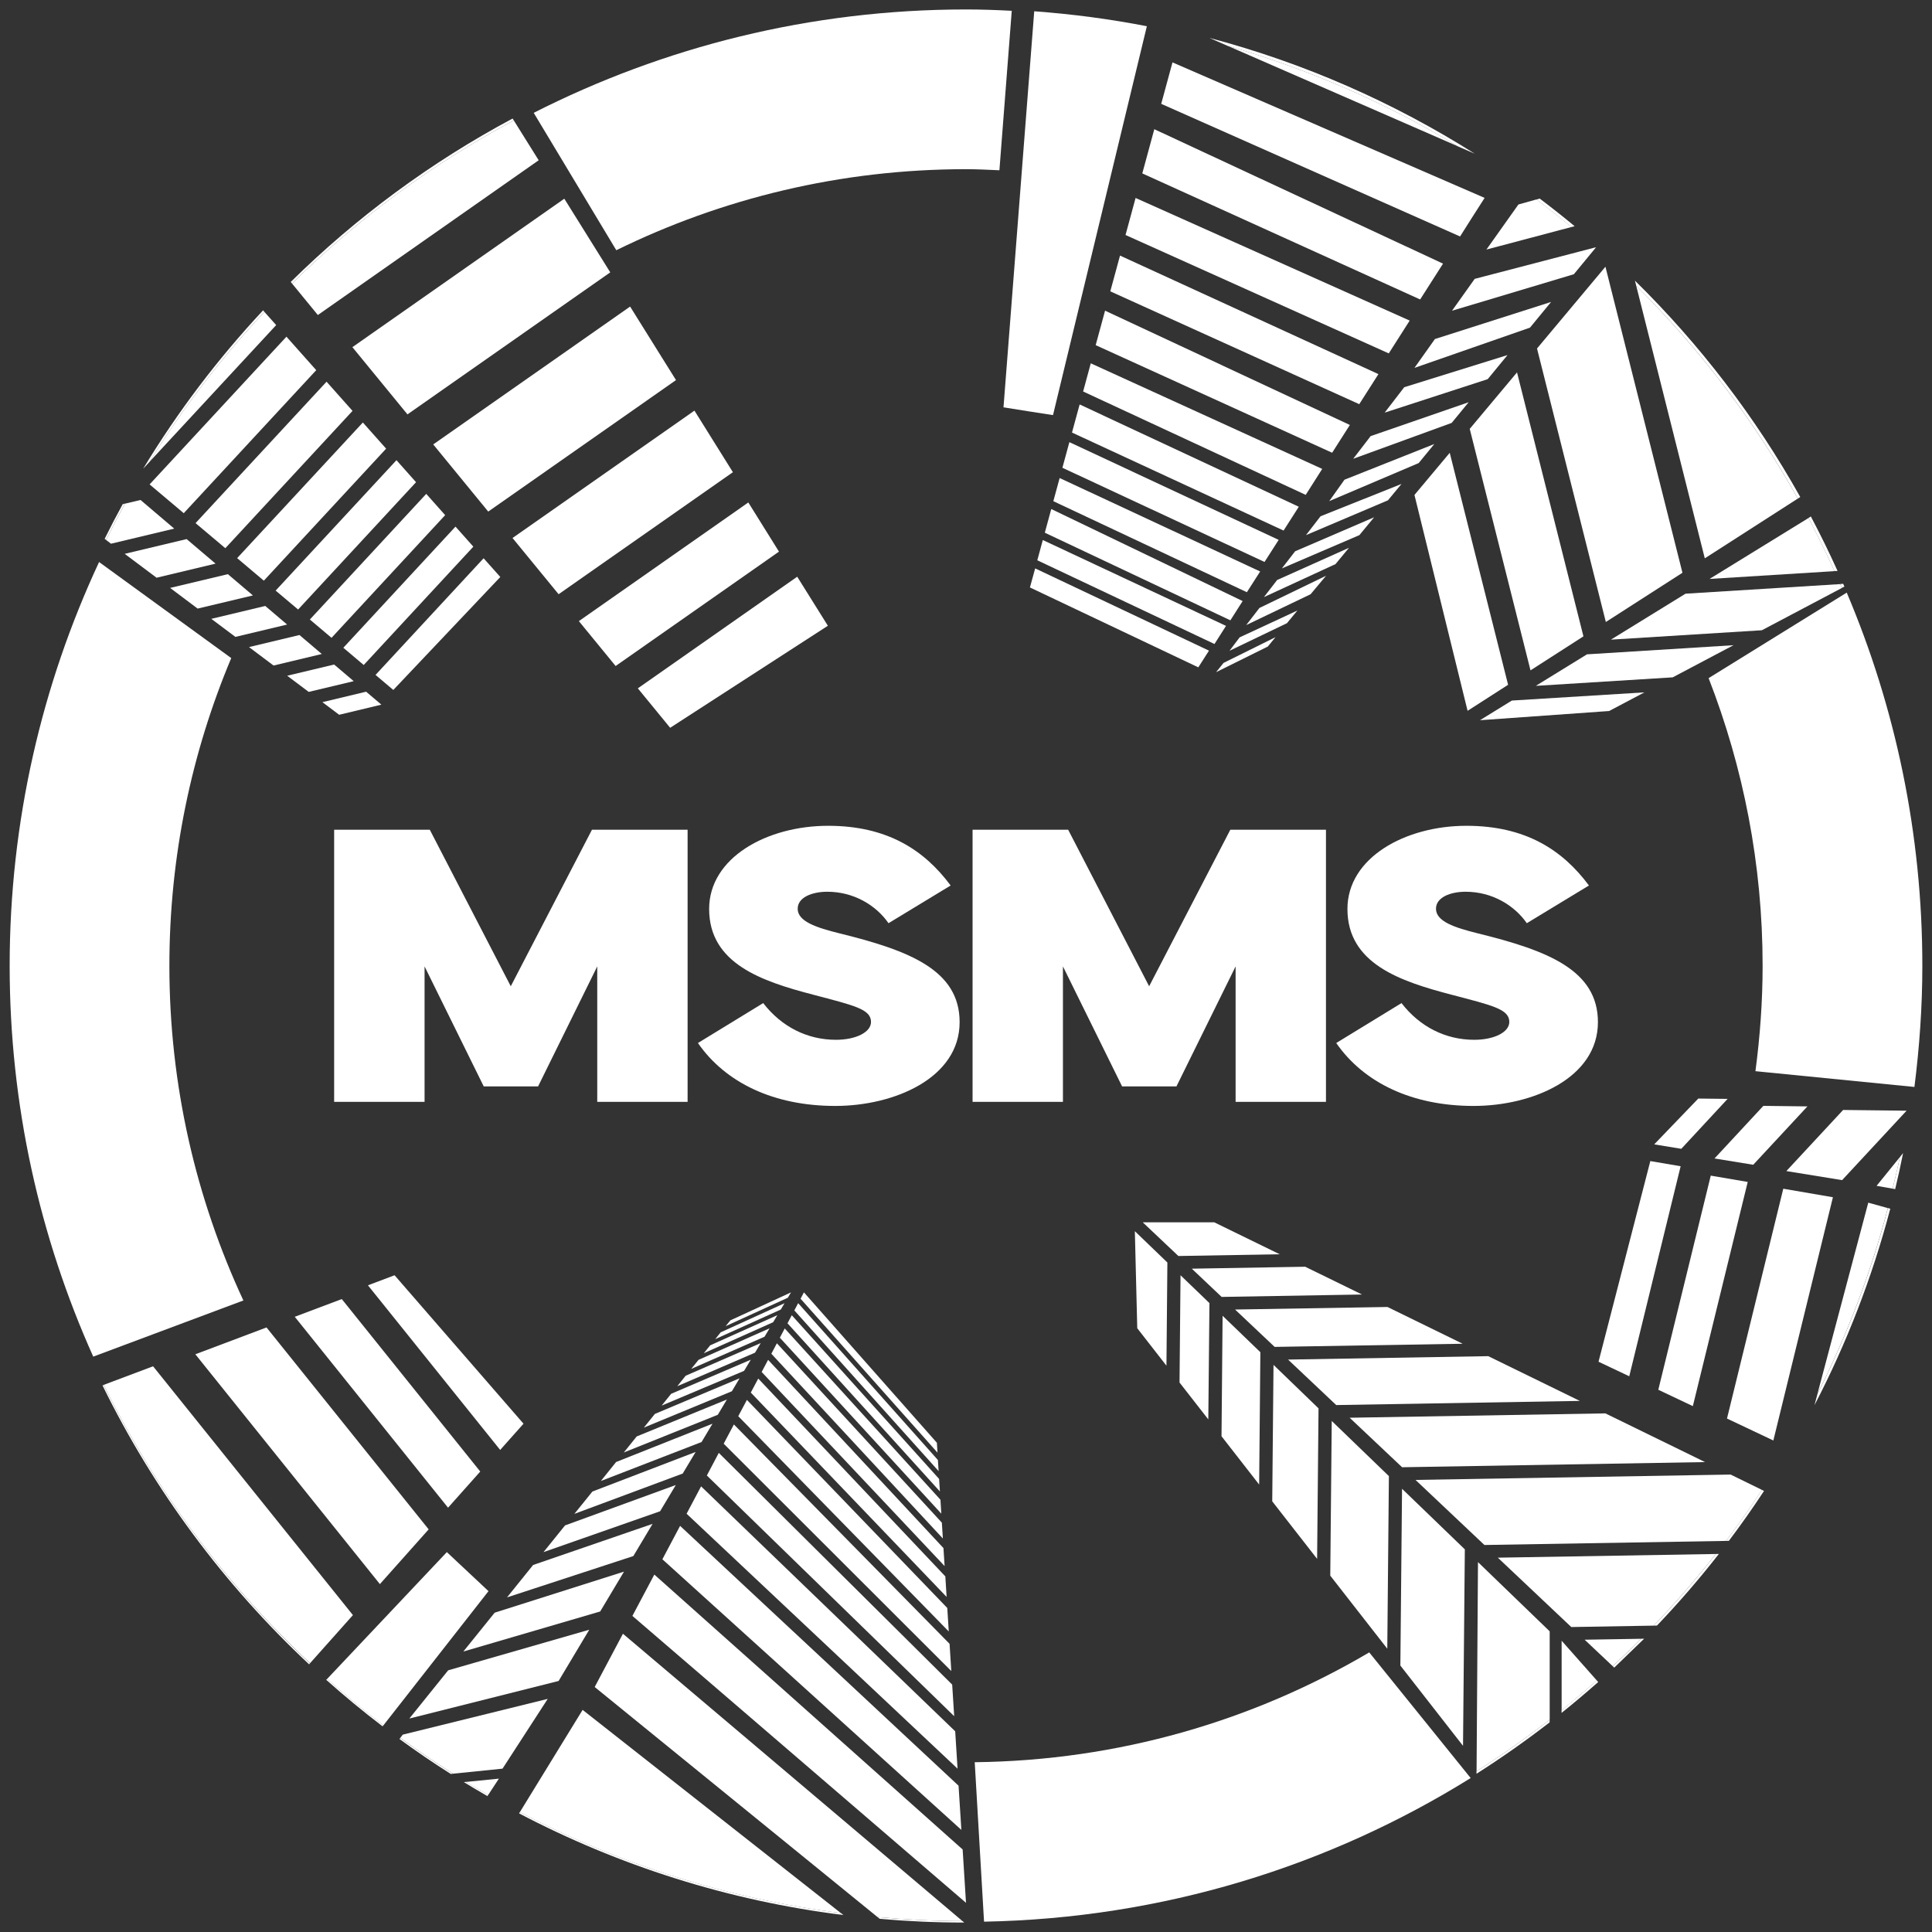 <?xml version="1.0" encoding="utf-8"?>
<!-- Generator: Adobe Illustrator 27.0.0, SVG Export Plug-In . SVG Version: 6.00 Build 0)  -->
<svg version="1.1" id="Layer_1" xmlns="http://www.w3.org/2000/svg" xmlns:xlink="http://www.w3.org/1999/xlink" x="0px" y="0px"
	 viewBox="0 0 288 288" style="enable-background:new 0 0 288 288;" xml:space="preserve">
<rect x="0" y="0" width="288" height="288" fill="#333333" stroke="none"/>
<style type="text/css">
	.st0{fill:#FFFFFF;}
</style>
<g>
	<path class="st0" d="M49.81,123.69h14.26l12.07,23.33l12.1-23.33h14.26v40.56H89.03v-20.19l-8.82,17.89h-8.1l-8.82-17.89v20.19
		H49.81V123.69z"/>
	<path class="st0" d="M113.77,149.53c2.73,3.53,6.56,5.47,10.84,5.47c2.98,0,5.23-1.13,5.23-2.66c0-1.91-2.5-2.45-8.61-4.06
		c-7.66-2-15.52-4.63-15.52-12.78c0-7.65,8.61-12.4,17.74-12.4c8.79,0,14.32,3.59,18.26,8.9l-9.26,5.62
		c-1.85-2.66-5.16-4.69-9.13-4.69c-2.22,0-4.41,0.81-4.41,2.54c0,1.88,2.77,2.81,6.26,3.67c10.46,2.57,17.88,5.5,17.88,13.23
		c0,8.33-9.74,12.49-18.53,12.49c-9.2,0-16.38-3.47-20.48-9.38L113.77,149.53z"/>
	<path class="st0" d="M144.97,123.69h14.26l12.07,23.33l12.1-23.33h14.26v40.56h-13.47v-20.19l-8.82,17.89h-8.1l-8.82-17.89v20.19
		h-13.47V123.69z"/>
	<path class="st0" d="M208.92,149.53c2.73,3.53,6.56,5.47,10.84,5.47c2.97,0,5.23-1.13,5.23-2.66c0-1.91-2.49-2.45-8.61-4.06
		c-7.66-2-15.52-4.63-15.52-12.78c0-7.65,8.61-12.4,17.74-12.4c8.79,0,14.32,3.59,18.26,8.9l-9.26,5.62
		c-1.85-2.66-5.16-4.69-9.13-4.69c-2.22,0-4.41,0.81-4.41,2.54c0,1.88,2.77,2.81,6.26,3.67c10.46,2.57,17.88,5.5,17.88,13.23
		c0,8.33-9.74,12.49-18.53,12.49c-9.2,0-16.38-3.47-20.48-9.38L208.92,149.53z"/>
</g>
<path class="st0" d="M75.58,238.12l18.83-6.16c0.96-1.6,1.92-3.2,2.87-4.8l-17.81,6.13C78.17,234.9,76.88,236.51,75.58,238.12z"/>
<path class="st0" d="M108.17,197.69l9.27-4.24c0.16-0.27,0.32-0.54,0.48-0.8l-9.04,4.17C108.64,197.11,108.41,197.4,108.17,197.69z"
	/>
<path class="st0" d="M85.62,225.67l16.15-6.01c0.64-1.07,1.28-2.15,1.93-3.22l-15.39,5.9C87.41,223.45,86.51,224.56,85.62,225.67z"
	/>
<path class="st0" d="M61.02,256.18l22.25-5.6c1.52-2.55,3.05-5.1,4.57-7.64l-21.03,6.05C64.88,251.39,62.95,253.79,61.02,256.18z"/>
<path class="st0" d="M69.07,246.19l20.4-5.97c1.18-1.98,2.37-3.96,3.55-5.94l-19.28,6.12C72.18,242.33,70.62,244.26,69.07,246.19z"
	/>
<path class="st0" d="M89.57,220.77l15.01-5.81c0.54-0.91,1.09-1.82,1.63-2.73l-14.37,5.71C91.08,218.89,90.32,219.83,89.57,220.77z"
	/>
<path class="st0" d="M59.55,259.23c2.49,1.82,5.04,3.56,7.65,5.21c0.11-0.01,0.23-0.02,0.34-0.03c-2.68-1.7-5.31-3.47-7.87-5.34
	C59.63,259.12,59.59,259.17,59.55,259.23z"/>
<path class="st0" d="M81.65,253.25c-7.2,1.78-14.41,3.55-21.61,5.33c-0.12,0.16-0.25,0.32-0.37,0.48c2.56,1.87,5.19,3.64,7.87,5.34
	c2.46-0.25,4.91-0.5,7.37-0.75C77.16,260.19,79.4,256.72,81.65,253.25z"/>
<path class="st0" d="M69.15,265.66c1.16,0.71,2.33,1.4,3.51,2.08c0.04-0.06,0.08-0.12,0.12-0.19c-1.11-0.64-2.24-1.26-3.33-1.93
	C69.35,265.64,69.25,265.65,69.15,265.66z"/>
<path class="st0" d="M69.45,265.63c1.09,0.67,2.22,1.29,3.33,1.93c0.53-0.81,1.06-1.61,1.59-2.42
	C72.73,265.3,71.09,265.46,69.45,265.63z"/>
<path class="st0" d="M81.02,231.37l17.38-6.09c0.78-1.3,1.56-2.61,2.34-3.91l-16.51,6.02C83.16,228.71,82.09,230.04,81.02,231.37z"
	/>
<path class="st0" d="M92.99,216.52l14.01-5.62c0.45-0.76,0.91-1.52,1.36-2.28l-13.45,5.51C94.28,214.93,93.64,215.72,92.99,216.52z"
	/>
<path class="st0" d="M104.92,201.72l10.33-4.62c0.21-0.35,0.42-0.7,0.63-1.05l-10.02,4.5C105.55,200.95,105.23,201.33,104.92,201.72
	z"/>
<path class="st0" d="M106.62,199.62l9.77-4.41c0.19-0.31,0.38-0.63,0.56-0.94l-9.52,4.34C107.16,198.94,106.89,199.28,106.62,199.62
	z"/>
<path class="st0" d="M98.63,209.53l12.29-5.18c0.33-0.56,0.66-1.11,1-1.66l-11.87,5.08C99.58,208.35,99.1,208.94,98.63,209.53z"/>
<path class="st0" d="M103.04,204.06l10.93-4.8c0.25-0.42,0.5-0.83,0.75-1.25l-10.59,4.7C103.76,203.16,103.4,203.61,103.04,204.06z"
	/>
<path class="st0" d="M95.98,212.81l13.12-5.42c0.38-0.64,0.77-1.28,1.15-1.93l-12.63,5.31C97.08,211.45,96.53,212.13,95.98,212.81z"
	/>
<path class="st0" d="M100.96,206.64l11.59-5c0.28-0.48,0.57-0.95,0.85-1.43l-11.19,4.87C101.79,205.61,101.37,206.12,100.96,206.64z
	"/>
<path class="st0" d="M113.03,205.5c-0.37,0.7-0.74,1.39-1.11,2.09l29.19,30.46c-0.07-1.02-0.13-2.04-0.19-3.06L113.03,205.5z"/>
<path class="st0" d="M114.5,202.71c-0.32,0.6-0.64,1.21-0.96,1.81l27.27,28.93c-0.06-0.89-0.11-1.78-0.17-2.68L114.5,202.71z"/>
<path class="st0" d="M111.34,208.68c-0.43,0.81-0.86,1.62-1.29,2.43l31.38,32.09c-0.07-1.17-0.15-2.33-0.22-3.5L111.34,208.68z"/>
<path class="st0" d="M109.4,212.34c-0.51,0.96-1.02,1.92-1.52,2.87l33.93,33.89c-0.09-1.35-0.17-2.7-0.26-4.06L109.4,212.34z"/>
<path class="st0" d="M118.41,195.34l21.51,23.96c-0.03-0.55-0.07-1.11-0.11-1.66l-20.83-23.38
	C118.79,194.63,118.6,194.99,118.41,195.34z"/>
<path class="st0" d="M107.15,216.58c-0.6,1.12-1.19,2.24-1.78,3.37l36.87,35.88c-0.1-1.57-0.2-3.14-0.3-4.71L107.15,216.58z"/>
<path class="st0" d="M119.84,192.65c-0.17,0.32-0.33,0.63-0.5,0.95l20.41,22.94c-0.03-0.49-0.06-0.98-0.09-1.47L119.84,192.65z"/>
<path class="st0" d="M117.39,197.26l22.72,25.07c-0.04-0.62-0.08-1.25-0.12-1.87l-21.96-24.4
	C117.82,196.46,117.61,196.86,117.39,197.26z"/>
<path class="st0" d="M116.98,198.03c-0.24,0.46-0.49,0.92-0.73,1.38l24.07,26.23c-0.04-0.69-0.09-1.39-0.13-2.08L116.98,198.03z"/>
<path class="st0" d="M115.81,200.24c-0.28,0.52-0.55,1.04-0.83,1.56l25.57,27.54c-0.05-0.79-0.1-1.57-0.15-2.36L115.81,200.24z"/>
<path class="st0" d="M77.38,270.32c14.78,7.75,31.08,13,48.35,15.15l-0.38-0.3c-17.08-2.18-33.22-7.37-47.86-15.04
	C77.45,270.2,77.41,270.26,77.38,270.32z"/>
<path class="st0" d="M77.49,270.14c14.64,7.67,30.78,12.86,47.86,15.04l-38.5-30.29C83.73,259.97,80.61,265.05,77.49,270.14z"/>
<path class="st0" d="M104.51,221.57c-0.72,1.36-1.44,2.72-2.16,4.08l40.39,38c-0.12-1.86-0.24-3.71-0.35-5.57L104.51,221.57z"/>
<path class="st0" d="M98.74,232.44l44.57,40.34c-0.14-2.2-0.28-4.39-0.42-6.59l-41.51-38.73C100.5,229.12,99.62,230.78,98.74,232.44
	z"/>
<path class="st0" d="M97.54,234.72c-1.09,2.05-2.18,4.11-3.27,6.16L144,283.65c-0.17-2.65-0.34-5.3-0.5-7.95L97.54,234.72z"/>
<path class="st0" d="M131.15,286.04c4.11,0.36,8.27,0.55,12.48,0.55c0.04,0,0.07,0,0.11,0c-0.09-0.07-0.17-0.14-0.26-0.22
	c-4.27,0-8.48-0.22-12.65-0.59C130.93,285.86,131.04,285.95,131.15,286.04z"/>
<path class="st0" d="M88.65,251.48c14.06,11.43,28.11,22.87,42.17,34.3c4.17,0.37,8.38,0.59,12.65,0.59
	c-16.87-14.28-33.74-28.56-50.61-42.83C91.46,246.18,90.06,248.83,88.65,251.48z"/>
<polygon class="st0" points="29.12,201.88 56.63,236.14 63.9,227.98 39.73,197.88 "/>
<polygon class="st0" points="78.04,212.23 58.82,190.1 54.85,191.6 74.56,216.14 "/>
<polygon class="st0" points="50.95,193.65 43.94,196.29 66.79,224.75 71.59,219.36 "/>
<path class="st0" d="M15.46,206.45l-0.18,0.07c7.69,15.69,18.17,29.77,30.8,41.58l0.13-0.15C33.61,236.15,23.14,222.11,15.46,206.45
	z"/>
<path class="st0" d="M22.82,203.67l-7.36,2.77c7.68,15.67,18.15,29.7,30.76,41.49l6.39-7.17L22.82,203.67z"/>
<path class="st0" d="M198.3,234.88c2.83,3.63,5.66,7.26,8.5,10.89l0.24-25.73c-2.84-2.74-5.68-5.48-8.52-8.22L198.3,234.88z"/>
<path class="st0" d="M208.75,248.28c3.11,3.99,6.23,7.98,9.34,11.97l0.27-29.29c-3.12-3.01-6.24-6.02-9.36-9.03L208.75,248.28z"/>
<path class="st0" d="M180.29,194.25c-1.44-1.38-2.87-2.77-4.31-4.15l-0.15,15.99c1.43,1.83,2.86,3.67,4.29,5.5L180.29,194.25z"/>
<path class="st0" d="M187.88,201.57c-1.88-1.81-3.75-3.62-5.63-5.43l-0.16,17.96c1.87,2.4,3.74,4.8,5.61,7.2L187.88,201.57z"/>
<path class="st0" d="M169.53,198c1.45,1.86,2.9,3.72,4.35,5.58l0.14-15.38c-1.62-1.56-3.23-3.12-4.85-4.67
	C169.3,188.36,169.41,193.18,169.53,198z"/>
<path class="st0" d="M189.65,223.8c2.23,2.86,4.46,5.72,6.69,8.58l0.21-22.44c-2.24-2.16-4.48-4.32-6.71-6.48L189.65,223.8z"/>
<path class="st0" d="M220.1,264.41c3.76-2.39,7.39-4.95,10.9-7.66c0-0.13,0-0.27,0-0.4c-3.51,2.73-7.14,5.3-10.9,7.69
	C220.1,264.16,220.1,264.28,220.1,264.41z"/>
<path class="st0" d="M220.32,232.86c-0.07,10.39-0.14,20.79-0.21,31.18c3.76-2.4,7.39-4.96,10.9-7.69c0-4.39,0-8.78,0-13.17
	C227.44,239.73,223.88,236.29,220.32,232.86z"/>
<path class="st0" d="M240.4,248.37c0.08,0.07,0.15,0.14,0.23,0.22l4.46-4.31l-0.44,0.01C243.27,245.68,241.85,247.03,240.4,248.37z"
	/>
<path class="st0" d="M240.4,248.37c1.44-1.34,2.87-2.69,4.25-4.08l-8.43,0.14C237.62,245.74,239.01,247.06,240.4,248.37z"/>
<path class="st0" d="M203.03,192.97l-8.47-4.14l-16.9,0.29c1.48,1.4,2.97,2.8,4.45,4.21L203.03,192.97z"/>
<path class="st0" d="M257.72,229.69c1.83-2.42,3.57-4.9,5.24-7.44l-0.31-0.15c-1.71,2.59-3.48,5.13-5.35,7.6L257.72,229.69z"/>
<path class="st0" d="M211.01,220.61c3.42,3.23,6.85,6.47,10.27,9.7l36.03-0.61c1.87-2.47,3.64-5.01,5.35-7.6l-4.68-2.29
	L211.01,220.61z"/>
<path class="st0" d="M247,242.32c3.25-3.4,6.33-6.97,9.23-10.68l-0.45,0.01c-2.91,3.71-6,7.28-9.26,10.68L247,242.32z"/>
<path class="st0" d="M234.23,242.54l12.29-0.21c3.26-3.4,6.35-6.97,9.26-10.68l-32.5,0.55
	C226.93,235.64,230.58,239.09,234.23,242.54z"/>
<path class="st0" d="M218.04,200.31l-11.21-5.48l-22.72,0.38c1.97,1.86,3.93,3.71,5.9,5.57L218.04,200.31z"/>
<path class="st0" d="M235.5,208.83l-13.65-6.67l-29.84,0.51c2.39,2.26,4.79,4.52,7.18,6.78L235.5,208.83z"/>
<path class="st0" d="M190.76,186.97l-9.75-4.76h-10.66c1.77,1.67,3.54,3.34,5.31,5.02L190.76,186.97z"/>
<path class="st0" d="M201.19,211.34c2.61,2.46,5.21,4.92,7.82,7.38l45.16-0.77l-14.86-7.26L201.19,211.34z"/>
<path class="st0" d="M261.35,173.63l8.08-8.7c-2.19-0.03-4.38-0.05-6.57-0.08l-7.28,7.84C257.5,173.01,259.43,173.32,261.35,173.63z
	"/>
<path class="st0" d="M274.75,165.46l-8.46,9.11c2.77,0.45,5.54,0.9,8.31,1.35l9.61-10.35C281.06,165.53,277.9,165.5,274.75,165.46z"
	/>
<path class="st0" d="M257.53,163.81c-1.46-0.02-2.92-0.03-4.37-0.05c-2.19,2.28-4.38,4.55-6.57,6.83c1.35,0.22,2.7,0.44,4.04,0.66
	L257.53,163.81z"/>
<path class="st0" d="M260.53,176.19l-5.51-0.94l-7.82,31.92c1.72,0.81,3.43,1.63,5.15,2.44L260.53,176.19z"/>
<path class="st0" d="M257.44,211.46c2.3,1.09,4.61,2.18,6.91,3.27l8.88-36.26l-7.4-1.27L257.44,211.46z"/>
<path class="st0" d="M238.29,202.99c1.53,0.72,3.05,1.45,4.58,2.17l7.66-31.31l-4.52-0.77
	C243.44,183.04,240.86,193.01,238.29,202.99z"/>
<path class="st0" d="M48.63,250.41c2.71,2.41,5.51,4.73,8.4,6.93c0.04-0.05,0.08-0.1,0.12-0.15c-2.88-2.2-5.68-4.51-8.39-6.92
	C48.72,250.32,48.67,250.37,48.63,250.41z"/>
<path class="st0" d="M66.61,231.37c-5.95,6.3-11.9,12.6-17.85,18.91c2.71,2.41,5.5,4.72,8.39,6.92
	c5.22-6.67,10.45-13.34,15.67-20.01C70.75,235.25,68.68,233.31,66.61,231.37z"/>
<path class="st0" d="M156.97,61.88c4.66-19.32,9.32-38.64,13.99-57.97c-5.49-1.07-11.1-1.81-16.79-2.23
	c-1.53,19.68-3.05,39.36-4.58,59.04C152.04,61.12,154.5,61.5,156.97,61.88z"/>
<polygon class="st0" points="228.94,102.24 249.35,100.97 258.41,96.18 236.57,97.54 "/>
<path class="st0" d="M274.94,87.44c-0.06-0.14-0.12-0.27-0.18-0.41l-0.44,0.03c0.08,0.19,0.18,0.38,0.26,0.57L274.94,87.44z"/>
<path class="st0" d="M240.14,95.35l22.5-1.4l11.94-6.31c-0.08-0.19-0.18-0.38-0.26-0.57l-23.06,1.43L240.14,95.35z"/>
<polygon class="st0" points="245.13,103.21 225.37,104.43 220.62,107.36 239.87,105.99 "/>
<path class="st0" d="M273.92,85.11c-1.24-2.75-2.57-5.46-3.98-8.12l-0.36,0.22c1.37,2.59,2.66,5.24,3.87,7.92L273.92,85.11z"/>
<path class="st0" d="M273.46,85.14c-1.21-2.69-2.5-5.33-3.87-7.92l-14.75,9.08L273.46,85.14z"/>
<polygon class="st0" points="228.15,99.93 236.04,94.86 226.14,55.51 219.09,63.93 "/>
<polygon class="st0" points="224.81,102.08 216.11,67.5 210.85,73.78 218.77,105.96 "/>
<path class="st0" d="M268,74.32l0.36-0.23c-6.66-11.91-14.98-22.76-24.64-32.25l0.19,0.76C253.35,51.96,261.47,62.64,268,74.32z"/>
<path class="st0" d="M268,74.32c-6.54-11.68-14.65-22.36-24.09-31.72l10.22,40.63L268,74.32z"/>
<polygon class="st0" points="239.38,92.72 250.8,85.38 239.32,39.76 229.12,51.95 "/>
<path class="st0" d="M153.53,87.57c8.37,3.97,16.73,7.94,25.1,11.91c0.53-0.83,1.06-1.66,1.59-2.49
	c-8.64-4.09-17.28-8.17-25.91-12.26C154.05,85.68,153.79,86.63,153.53,87.57z"/>
<path class="st0" d="M205.48,55.77c-12.84-5.89-25.68-11.78-38.52-17.67c-0.48,1.78-0.96,3.55-1.45,5.33
	c12.37,5.61,24.74,11.21,37.11,16.82C203.57,58.75,204.53,57.26,205.48,55.77z"/>
<path class="st0" d="M210.14,47.79c-13.62-6.09-27.24-12.19-40.86-18.28c-0.5,1.84-1,3.68-1.5,5.52
	c13.08,5.88,26.16,11.77,39.24,17.65C208.07,51.04,209.11,49.41,210.14,47.79z"/>
<path class="st0" d="M215.11,39.3c-14.35-6.68-28.69-13.36-43.04-20.04c-0.6,2.2-1.19,4.39-1.79,6.59
	c13.81,6.26,27.61,12.53,41.42,18.79C212.84,42.86,213.97,41.08,215.11,39.3z"/>
<path class="st0" d="M221.31,29.5c-15.51-6.73-31.02-13.47-46.53-20.2c-0.56,2.06-1.12,4.12-1.68,6.18
	c14.85,6.59,29.7,13.18,44.55,19.77C218.86,33.33,220.08,31.41,221.31,29.5z"/>
<path class="st0" d="M219.85,22.92c-12.09-7.64-25.4-13.52-39.57-17.27c0.9,0.39,1.8,0.78,2.7,1.18
	c12.19,3.5,23.73,8.56,34.35,14.99C218.17,22.18,219.01,22.55,219.85,22.92z"/>
<path class="st0" d="M182.98,6.82c11.45,5,22.9,9.99,34.35,14.99C206.71,15.38,195.17,10.33,182.98,6.82z"/>
<path class="st0" d="M182.76,93.3c-9.1-4.27-18.2-8.53-27.31-12.8c-0.27,1.01-0.55,2.01-0.82,3.02c8.8,4.16,17.6,8.32,26.41,12.48
	C181.61,95.1,182.19,94.2,182.76,93.3z"/>
<path class="st0" d="M185.24,89.6c-9.51-4.57-19.02-9.15-28.53-13.72c-0.32,1.18-0.64,2.36-0.96,3.53
	c9.22,4.35,18.44,8.7,27.66,13.06C184.02,91.52,184.63,90.56,185.24,89.6z"/>
<path class="st0" d="M187.85,85.19c-9.96-4.64-19.93-9.29-29.89-13.93c-0.31,1.15-0.62,2.3-0.94,3.45
	c9.62,4.52,19.23,9.05,28.85,13.57C186.53,87.26,187.19,86.23,187.85,85.19z"/>
<path class="st0" d="M190.61,80.48c-10.4-4.86-20.8-9.71-31.2-14.57c-0.35,1.27-0.69,2.55-1.04,3.82
	c10.04,4.68,20.09,9.36,30.13,14.04C189.21,82.68,189.91,81.58,190.61,80.48z"/>
<path class="st0" d="M193.61,75.54c-10.89-5.08-21.78-10.17-32.67-15.25c-0.38,1.4-0.76,2.79-1.14,4.19
	c10.51,4.87,21.03,9.74,31.54,14.61C192.1,77.9,192.85,76.72,193.61,75.54z"/>
<path class="st0" d="M197.1,69.9c-11.5-5.25-23-10.5-34.5-15.74c-0.38,1.4-0.76,2.8-1.14,4.2c11.06,5.14,22.12,10.27,33.18,15.41
	C195.46,72.48,196.28,71.19,197.1,69.9z"/>
<path class="st0" d="M201.22,63.35c-12.16-5.68-24.33-11.36-36.49-17.04c-0.47,1.71-0.93,3.43-1.4,5.14
	c11.75,5.35,23.5,10.69,35.25,16.04C199.46,66.12,200.34,64.74,201.22,63.35z"/>
<path class="st0" d="M190.14,94.98c-2.58,1.28-5.17,2.56-7.75,3.84c-0.37,0.46-0.74,0.92-1.11,1.38c2.57-1.27,5.14-2.55,7.71-3.82
	C189.38,95.9,189.76,95.44,190.14,94.98z"/>
<path class="st0" d="M234.73,33.72c-1.7-1.41-3.44-2.78-5.21-4.12l-0.49,0.14c1.77,1.33,3.51,2.7,5.22,4.11
	C234.42,33.8,234.58,33.76,234.73,33.72z"/>
<path class="st0" d="M221.58,37.2c4.23-1.12,8.46-2.24,12.68-3.36c-1.71-1.41-3.45-2.78-5.22-4.11l-2.69,0.75
	C224.76,32.73,223.17,34.97,221.58,37.2z"/>
<path class="st0" d="M206.41,61.51c5.12-1.66,10.24-3.33,15.36-4.99c0.98-1.2,1.97-2.39,2.95-3.59c-5.13,1.6-10.26,3.19-15.39,4.79
	C208.35,58.98,207.38,60.24,206.41,61.51z"/>
<path class="st0" d="M210.85,54.84c5.74-2,11.48-4,17.22-6c1.05-1.28,2.1-2.56,3.15-3.83c-5.77,1.84-11.54,3.69-17.32,5.53
	C212.89,51.97,211.87,53.4,210.85,54.84z"/>
<path class="st0" d="M201.72,68.39c4.89-1.78,9.79-3.57,14.68-5.35c0.84-1.03,1.69-2.05,2.53-3.08c-4.87,1.68-9.74,3.36-14.61,5.05
	C203.46,66.13,202.59,67.26,201.72,68.39z"/>
<path class="st0" d="M237.94,36.85c-0.05,0.01-0.11,0.03-0.16,0.04c0.02,0.02,0.05,0.04,0.07,0.06
	C237.88,36.92,237.91,36.88,237.94,36.85z"/>
<path class="st0" d="M216.45,46.32c6.05-1.81,12.1-3.63,18.16-5.44c1.08-1.31,2.16-2.62,3.24-3.93c-0.02-0.02-0.05-0.04-0.07-0.06
	c-5.98,1.56-11.97,3.12-17.95,4.68C218.7,43.15,217.58,44.73,216.45,46.32z"/>
<path class="st0" d="M213.81,66.19c-4.46,1.77-8.93,3.54-13.39,5.32c-0.76,1.06-1.51,2.13-2.27,3.19c4.44-1.89,8.89-3.78,13.33-5.67
	C212.26,68.08,213.03,67.13,213.81,66.19z"/>
<path class="st0" d="M208.92,72.14c-4.02,1.61-8.05,3.21-12.07,4.82c-0.72,0.94-1.44,1.88-2.17,2.81c4.07-1.73,8.15-3.46,12.22-5.19
	C207.57,73.78,208.25,72.96,208.92,72.14z"/>
<path class="st0" d="M204.84,77.11c-3.93,1.69-7.85,3.38-11.78,5.07c-0.66,0.85-1.31,1.7-1.97,2.55c3.85-1.65,7.7-3.3,11.55-4.96
	C203.37,78.89,204.1,78,204.84,77.11z"/>
<path class="st0" d="M201.09,81.66c-3.57,1.6-7.14,3.2-10.71,4.8c-0.66,0.85-1.31,1.7-1.97,2.55c3.56-1.64,7.11-3.28,10.67-4.92
	C199.75,83.29,200.42,82.48,201.09,81.66z"/>
<path class="st0" d="M197.67,85.83c-3.31,1.6-6.62,3.2-9.93,4.8c-0.66,0.85-1.31,1.7-1.97,2.55c3.2-1.53,6.4-3.06,9.6-4.6
	C196.14,87.67,196.9,86.75,197.67,85.83z"/>
<path class="st0" d="M193.4,91.01c-2.87,1.33-5.74,2.67-8.61,4c-0.5,0.67-1.01,1.33-1.51,2c2.85-1.37,5.71-2.74,8.56-4.11
	C192.37,92.27,192.89,91.64,193.4,91.01z"/>
<path class="st0" d="M72.78,76.26l27.99-19.6c-2.28-3.65-4.56-7.31-6.84-10.96L64.58,66.25C67.32,69.59,70.05,72.93,72.78,76.26z"/>
<path class="st0" d="M86.29,92.59c1.83,2.23,3.65,4.46,5.48,6.69l24.35-17.05c-1.52-2.44-3.05-4.88-4.57-7.33L86.29,92.59z"/>
<path class="st0" d="M76.4,80.2c2.29,2.79,4.58,5.59,6.87,8.38l25.98-18.19c-1.91-3.06-3.82-6.12-5.73-9.18L76.4,80.2z"/>
<path class="st0" d="M76.41,17.67c-12.19,6.51-23.32,14.74-33.07,24.36c0.06,0.08,0.12,0.15,0.19,0.23
	c9.75-9.61,20.88-17.81,33.06-24.31C76.53,17.85,76.47,17.76,76.41,17.67z"/>
<path class="st0" d="M80.3,23.89c-1.24-1.98-2.47-3.96-3.71-5.94c-12.18,6.49-23.31,14.7-33.06,24.31c1.28,1.57,2.57,3.13,3.85,4.7
	L80.3,23.89z"/>
<path class="st0" d="M90.97,40.6c-2.28-3.66-4.57-7.32-6.85-10.98L52.53,51.75c2.74,3.34,5.48,6.68,8.21,10.02L90.97,40.6z"/>
<path class="st0" d="M123.41,93.28c-1.52-2.44-3.04-4.88-4.57-7.31l-23.76,16.64c1.61,1.96,3.21,3.92,4.82,5.88
	C107.74,103.42,115.58,98.35,123.41,93.28z"/>
<path class="st0" d="M35.35,83.2c1.33,1.12,2.65,2.24,3.98,3.36l18.23-19.68c-1.16-1.3-2.32-2.6-3.47-3.9L35.35,83.2z"/>
<path class="st0" d="M46.19,92.35c1.08,0.91,2.15,1.82,3.23,2.73l16.94-18.29c-0.94-1.06-1.88-2.11-2.82-3.17L46.19,92.35z"/>
<path class="st0" d="M70.56,81.49c-0.89-1-1.77-1.99-2.66-2.99L51.18,96.56c1.02,0.86,2.03,1.71,3.04,2.57L70.56,81.49z"/>
<path class="st0" d="M41.09,88.04c1.12,0.94,2.23,1.88,3.35,2.82l17.58-18.98c-0.97-1.09-1.95-2.19-2.92-3.28L41.09,88.04z"/>
<path class="st0" d="M74.58,86.01c-0.83-0.93-1.66-1.86-2.49-2.79l-16.11,17.39c0.88,0.75,1.77,1.49,2.65,2.24
	C63.95,97.23,69.27,91.62,74.58,86.01z"/>
<path class="st0" d="M39.22,46.26c-6.74,7.21-12.74,15.12-17.88,23.61l0.95-1.02C27.25,60.83,33,53.35,39.41,46.49
	C39.35,46.41,39.28,46.34,39.22,46.26z"/>
<path class="st0" d="M39.41,46.49C33,53.35,27.25,60.83,22.28,68.85l18.89-20.39C40.59,47.8,40,47.14,39.41,46.49z"/>
<path class="st0" d="M33.59,81.72l18.96-20.47c-1.29-1.45-2.58-2.9-3.87-4.35L29.15,77.98C30.63,79.23,32.11,80.47,33.59,81.72z"/>
<path class="st0" d="M47.14,55.18c-1.48-1.66-2.96-3.33-4.44-4.99L22.3,72.21c1.7,1.43,3.39,2.86,5.09,4.29L47.14,55.18z"/>
<path class="st0" d="M52.73,101.54c-0.97-0.83-1.95-1.65-2.92-2.48l-7,1.67c1.07,0.8,2.14,1.61,3.21,2.41L52.73,101.54z"/>
<path class="st0" d="M35.09,94.94l7.71-1.84c-1.09-0.92-2.18-1.85-3.26-2.77l-8.04,1.92C32.7,93.15,33.9,94.04,35.09,94.94z"/>
<path class="st0" d="M47.97,97.49c-1.11-0.94-2.22-1.88-3.33-2.83l-7.52,1.8c1.22,0.92,2.44,1.83,3.66,2.75L47.97,97.49z"/>
<path class="st0" d="M37.7,88.76c-1.24-1.06-2.48-2.11-3.73-3.17l-8.61,2.05c1.37,1.03,2.74,2.05,4.1,3.08L37.7,88.76z"/>
<path class="st0" d="M56.85,105.04c-0.76-0.64-1.52-1.29-2.27-1.93l-6.52,1.56c0.83,0.63,1.67,1.25,2.5,1.88
	C52.66,106.04,54.76,105.54,56.85,105.04z"/>
<path class="st0" d="M27.82,80.36l-9.23,2.2c1.58,1.19,3.17,2.38,4.75,3.56l8.79-2.1C30.69,82.81,29.25,81.58,27.82,80.36z"/>
<path class="st0" d="M18.29,75.16c-0.93,1.7-1.83,3.42-2.69,5.16c0.07,0.05,0.14,0.11,0.21,0.16c0.91-1.82,1.84-3.63,2.82-5.41
	L18.29,75.16z"/>
<path class="st0" d="M25.97,78.8c-1.67-1.42-3.35-2.85-5.02-4.27l-2.32,0.55c-0.98,1.78-1.91,3.58-2.82,5.41
	c0.25,0.19,0.5,0.37,0.74,0.56L25.97,78.8z"/>
<path class="st0" d="M232.79,255.33c1.86-1.49,3.67-3.02,5.45-4.59l-0.21-0.24c-1.71,1.52-3.46,2.99-5.25,4.43V255.33z"/>
<path class="st0" d="M232.79,254.94c1.78-1.44,3.53-2.91,5.25-4.43l-5.25-5.93V254.94z"/>
<path class="st0" d="M282.13,177.19c0.13,0.02,0.25,0.05,0.38,0.07c0.43-1.78,0.82-3.57,1.18-5.37c-0.16,0.2-0.32,0.4-0.48,0.6
	C282.89,174.07,282.5,175.63,282.13,177.19z"/>
<path class="st0" d="M279.74,176.77c0.8,0.14,1.59,0.28,2.39,0.42c0.37-1.56,0.76-3.12,1.08-4.7
	C282.05,173.91,280.9,175.34,279.74,176.77z"/>
<path class="st0" d="M270.48,209.47c4.79-9.22,8.6-19.03,11.3-29.29c-0.12-0.03-0.23-0.06-0.35-0.1
	c-2.54,9.68-6.09,18.95-10.5,27.71C270.77,208.36,270.62,208.91,270.48,209.47z"/>
<path class="st0" d="M270.92,207.8c4.41-8.76,7.96-18.03,10.5-27.71c-0.97-0.27-1.95-0.54-2.92-0.81
	C275.98,188.78,273.45,198.29,270.92,207.8z"/>
<path class="st0" d="M25.25,143.97c0-16.25,3.29-31.75,9.22-45.87L14.77,83.78c-8.53,18.29-13.33,38.68-13.33,60.19
	c0,20.76,4.48,40.47,12.46,58.26l22.38-8.37C29.22,178.68,25.25,161.79,25.25,143.97z"/>
<path class="st0" d="M262.75,143.97c0,5.33-0.39,10.57-1.07,15.71l23.7,2.35c0.75-5.92,1.18-11.94,1.18-18.06
	c0-19.74-4.02-38.54-11.27-55.63l-20.59,12.75C259.88,114.4,262.75,128.85,262.75,143.97z"/>
<path class="st0" d="M204.11,246.32c-17.3,10.2-37.38,16.13-58.81,16.37l1.39,23.77c26.6-0.49,51.42-8.26,72.54-21.41L204.11,246.32
	z"/>
<path class="st0" d="M150.82,1.61c-2.26-0.12-4.53-0.2-6.82-0.2c-23.2,0-45.08,5.58-64.44,15.41L91.87,37.3
	c15.75-7.73,33.44-12.08,52.13-12.08c1.67,0,3.33,0.09,4.98,0.16C149.6,17.46,150.21,9.54,150.82,1.61z"/>
</svg>
